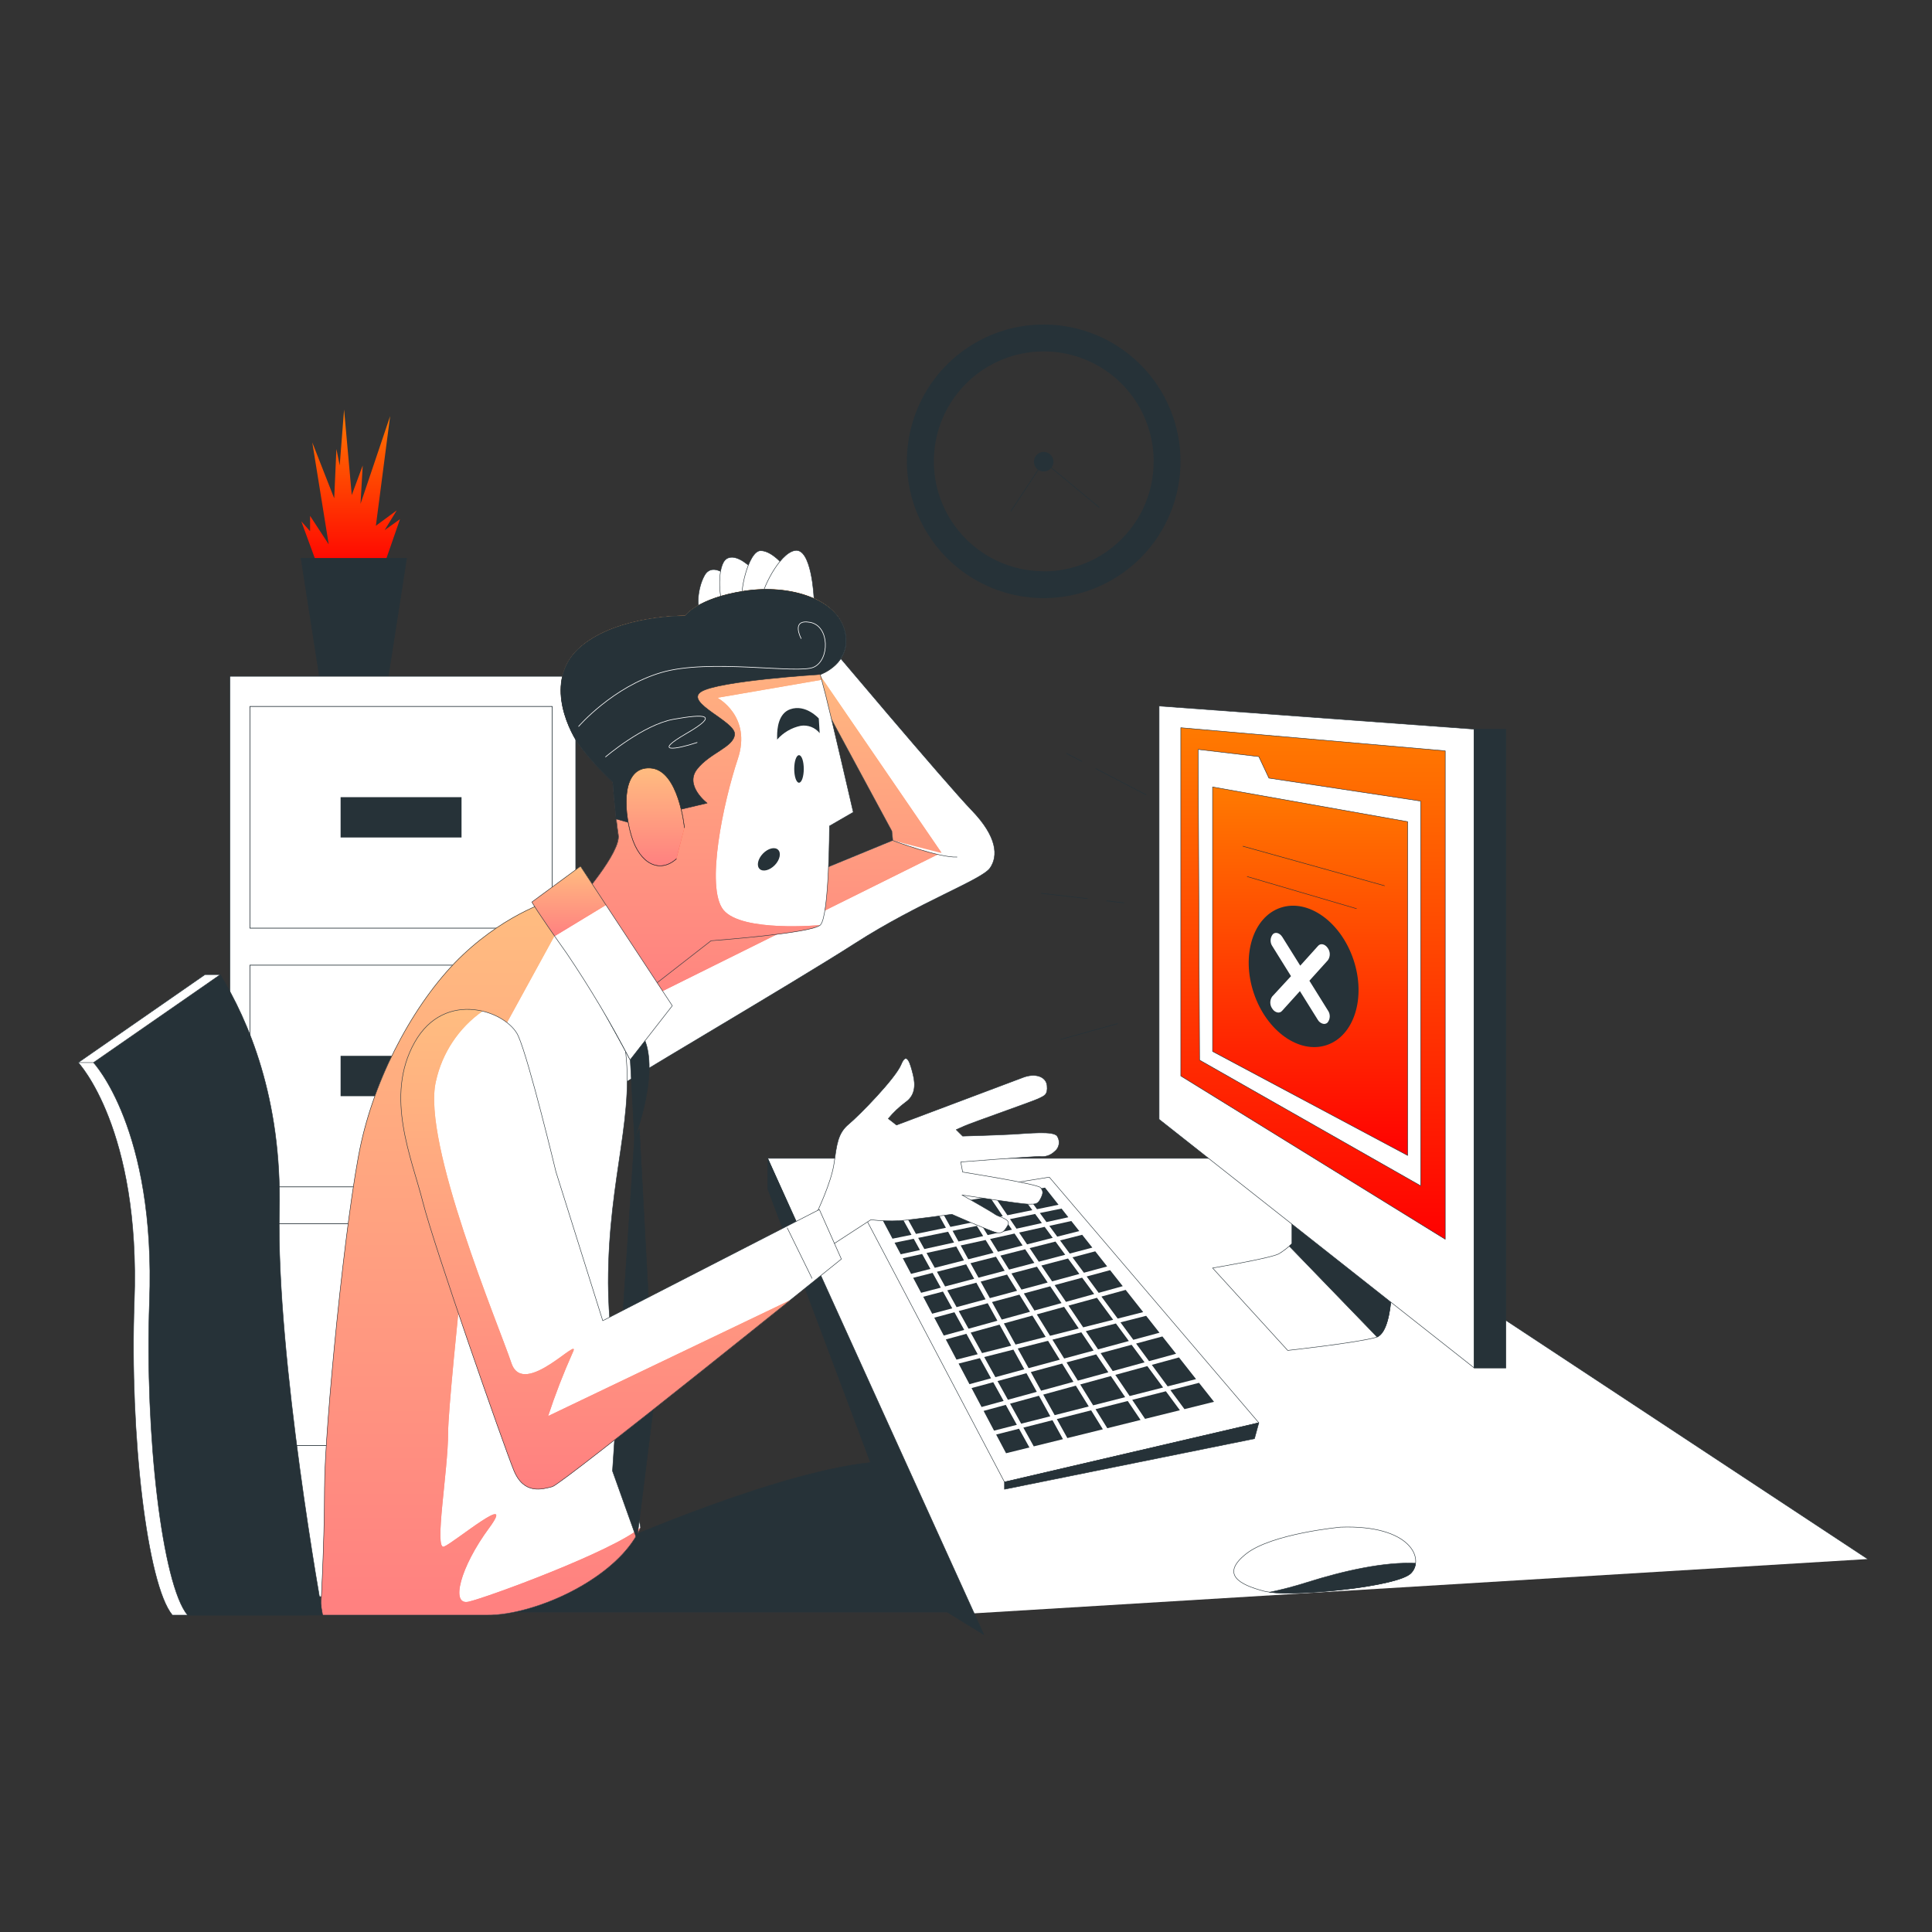 <?xml version="1.0" encoding="UTF-8"?> <svg xmlns="http://www.w3.org/2000/svg" width="3019" height="3019" viewBox="0 0 3019 3019" fill="none"><rect x="0" y="0" width="3019" height="3019" fill="#333333" stroke="none"/> <path d="M1517.2 2521.35L1199.53 1810.04H1969.31L2918.59 2436.21" fill="white"></path> <path d="M1517.2 2521.35L1199.53 1810.04H1969.31L2918.59 2436.21" stroke="#263238" stroke-width="0.75" stroke-linecap="round" stroke-linejoin="round"></path> <path d="M1438.4 2493.34L1199.53 1857.48V1810.04L1537.46 2554.49L1438.4 2493.34Z" fill="#263238" stroke="#263238" stroke-width="0.75" stroke-linecap="round" stroke-linejoin="round"></path> <path d="M1639.65 1839.46L1967.07 2223.27L1569.63 2315.85L1343.8 1886.83L1639.65 1839.46Z" fill="white" stroke="#263238" stroke-width="0.75" stroke-linecap="round" stroke-linejoin="round"></path> <path d="M1569.63 2315.85V2327.17L1960.3 2248.14L1967.07 2223.27L1569.63 2315.85Z" fill="#263238" stroke="#263238" stroke-width="0.75" stroke-linecap="round" stroke-linejoin="round"></path> <path d="M1627.28 1977.55L1644.04 2002.28L1686.65 1990.73L1668.92 1966.6L1627.28 1977.55Z" fill="#263238"></path> <path d="M1788.54 2128.82L1768.28 2101.41L1719.87 2114.45L1738.78 2142.45L1788.54 2128.82Z" fill="#263238"></path> <path d="M1592.5 1926.01L1604.94 1944.48L1645.01 1934.27L1632.42 1917.14L1592.5 1926.01Z" fill="#263238"></path> <path d="M1669.66 2040.19L1692.6 2074.15L1739.45 2062.31L1714.13 2027.97L1669.66 2040.19Z" fill="#263238"></path> <path d="M1791 2056.13L1750.85 2066.33L1770.96 2093.59L1811.85 2082.57L1791 2056.13Z" fill="#263238"></path> <path d="M1696.7 2080.11L1715.84 2108.56L1763.96 2095.53L1743.77 2068.12L1696.7 2080.11Z" fill="#263238"></path> <path d="M1547.14 1936.06L1559.5 1956.02L1597.94 1946.19L1585.35 1927.57L1547.14 1936.06Z" fill="#263238"></path> <path d="M1647.99 2008.16L1665.72 2034.3L1709.81 2022.09L1690.97 1996.54L1647.99 2008.16Z" fill="#263238"></path> <path d="M1608.96 1950.36L1623.26 1971.59L1664.52 1960.72L1649.33 1940.08L1608.96 1950.36Z" fill="#263238"></path> <path d="M1522.26 1998.25L1509.75 1975.69L1464.09 1987.31L1476.83 2010.25L1522.26 1998.25Z" fill="#263238"></path> <path d="M1456.64 2052.85L1488 2044.43L1473.48 2018.22L1442.64 2026.33L1456.64 2052.85Z" fill="#263238"></path> <path d="M1533.58 1914.16L1543.34 1929.95L1581.25 1921.54L1571.05 1906.49L1533.58 1914.16Z" fill="#263238"></path> <path d="M1506.32 1969.5L1494.26 1947.75L1447.86 1957.96L1460.67 1981.12L1506.32 1969.5Z" fill="#263238"></path> <path d="M1488.52 1923.32L1497.76 1940.01L1536.34 1931.52L1526.43 1915.58L1488.52 1923.32Z" fill="#263238"></path> <path d="M1423.65 1990.58L1453.89 1982.84L1440.93 1959.52L1410.76 1966.15L1423.65 1990.58Z" fill="#263238"></path> <path d="M1434.75 1934.35L1444.43 1951.78L1490.83 1941.57L1481.52 1924.74L1434.75 1934.35Z" fill="#263238"></path> <path d="M1580.51 1989.91L1596.15 2015.16L1637.11 2004.14L1620.36 1979.41L1580.51 1989.91Z" fill="#263238"></path> <path d="M1685.68 2075.94L1662.81 2042.12L1620.13 2053.89L1640.84 2087.34L1685.68 2075.94Z" fill="#263238"></path> <path d="M1501.19 1946.19L1513.1 1967.79L1552.58 1957.74L1540.14 1937.63L1501.19 1946.19Z" fill="#263238"></path> <path d="M1510.12 2084.21L1477.95 2093.07L1494.63 2124.58L1527.77 2116.16L1510.12 2084.21Z" fill="#263238"></path> <path d="M1599.87 2021.19L1616.41 2047.86L1658.79 2036.24L1641.14 2010.02L1599.87 2021.19Z" fill="#263238"></path> <path d="M1569.93 1985.74L1556.3 1963.77L1516.53 1973.9L1529.04 1996.54L1569.93 1985.74Z" fill="#263238"></path> <path d="M1644.64 2219.24L1599.13 2230.86L1615.37 2260.14L1661.02 2248.89L1644.64 2219.24Z" fill="#263238"></path> <path d="M1574.18 1898.97L1613.13 1891L1592.2 1862.55L1553.84 1868.88L1574.18 1898.97Z" fill="#263238"></path> <path d="M1478.09 1918.56L1459.25 1884.52L1411.51 1892.41L1431.32 1928.17L1478.09 1918.56Z" fill="#263238"></path> <path d="M1540.06 2030.36L1525.69 2004.36L1480.25 2016.35L1494.78 2042.57L1540.06 2030.36Z" fill="#263238"></path> <path d="M1656.03 2124.73L1637.71 2095.16L1590.34 2107.22L1607.32 2137.91L1656.03 2124.73Z" fill="#263238"></path> <path d="M1633.99 2089.12L1613.28 2055.75L1568.67 2068.04L1586.91 2101.04L1633.99 2089.12Z" fill="#263238"></path> <path d="M1708.92 2110.43L1689.7 2081.9L1644.56 2093.37L1662.89 2122.86L1708.92 2110.43Z" fill="#263238"></path> <path d="M1589.3 2017.02L1573.66 1991.7L1532.39 2002.65L1546.77 2028.49L1589.3 2017.02Z" fill="#263238"></path> <path d="M1563.23 1962.06L1576.78 1983.88L1616.33 1973.45L1601.96 1952.15L1563.23 1962.06Z" fill="#263238"></path> <path d="M1609.56 2049.8L1593.02 2023.06L1550.12 2034.6L1565.31 2062.01L1609.56 2049.8Z" fill="#263238"></path> <path d="M1731.93 2144.39L1712.94 2116.38L1666.61 2128.9L1684.26 2157.42L1731.93 2144.39Z" fill="#263238"></path> <path d="M1701.32 2197.79L1681.13 2165.24L1630.19 2179.25L1648.06 2211.35L1701.32 2197.79Z" fill="#263238"></path> <path d="M1548.63 2153.77L1531.2 2122.27L1497.91 2130.76L1514.89 2162.94L1548.63 2153.77Z" fill="#263238"></path> <path d="M1491.43 2050.54L1459.92 2059.03L1474.74 2086.96L1506.7 2078.17L1491.43 2050.54Z" fill="#263238"></path> <path d="M1641.21 2213.14L1623.48 2181.04L1578.35 2193.4L1595.7 2224.68L1641.21 2213.14Z" fill="#263238"></path> <path d="M1558.54 2063.8L1543.42 2036.46L1498.13 2048.68L1513.47 2076.31L1558.54 2063.8Z" fill="#263238"></path> <path d="M1578.27 1905L1588.4 1919.97L1628.03 1911.18L1617.53 1896.96L1578.27 1905Z" fill="#263238"></path> <path d="M1407.49 1959.97L1437.5 1953.34L1427.82 1935.76L1397.88 1941.87L1407.49 1959.97Z" fill="#263238"></path> <path d="M1529.71 1907.98L1566.95 1900.38L1546.47 1870.07L1509.97 1876.1L1529.71 1907.98Z" fill="#263238"></path> <path d="M1485.1 1917.14L1522.71 1909.47L1502.75 1877.29L1466.33 1883.33L1485.1 1917.14Z" fill="#263238"></path> <path d="M1470.13 2012.11L1457.31 1989.02L1426.93 1996.76L1439.36 2020.15L1470.13 2012.11Z" fill="#263238"></path> <path d="M1620.43 1889.51L1654.1 1882.58L1632.94 1855.84L1599.65 1861.28L1620.43 1889.51Z" fill="#263238"></path> <path d="M1424.32 1929.58L1404.36 1893.53L1374.86 1898.45L1394.6 1935.61L1424.32 1929.58Z" fill="#263238"></path> <path d="M1592.35 2232.58L1556.6 2241.66L1572.09 2270.86L1608.59 2261.85L1592.35 2232.58Z" fill="#263238"></path> <path d="M1762.25 2189.23L1711.9 2202.04L1730.29 2231.76L1782.28 2218.87L1762.25 2189.23Z" fill="#263238"></path> <path d="M1705.04 2203.83L1651.42 2217.46L1667.88 2247.18L1723.37 2233.47L1705.04 2203.83Z" fill="#263238"></path> <path d="M1821.83 2174.03L1769.25 2187.44L1789.28 2217.16L1843.73 2203.68L1821.83 2174.03Z" fill="#263238"></path> <path d="M1873.6 2160.85L1828.91 2172.25L1850.88 2201.96L1897.06 2190.49L1873.6 2160.85Z" fill="#263238"></path> <path d="M1571.64 2195.26L1537.01 2204.72L1553.32 2235.56L1588.92 2226.47L1571.64 2195.26Z" fill="#263238"></path> <path d="M1677.41 2159.29L1659.76 2130.76L1610.75 2144.02L1626.84 2173.14L1677.41 2159.29Z" fill="#263238"></path> <path d="M1758.22 2183.27L1735.88 2150.27L1687.99 2163.38L1708.17 2196.01L1758.22 2183.27Z" fill="#263238"></path> <path d="M1620.13 2174.93L1603.97 2145.8L1558.76 2158.09L1575 2187.29L1620.13 2174.93Z" fill="#263238"></path> <path d="M1533.81 2198.61L1568.29 2189.15L1552.06 2159.88L1518.17 2169.04L1533.81 2198.61Z" fill="#263238"></path> <path d="M1580.14 2102.83L1561.96 2069.91L1516.83 2082.35L1534.55 2114.37L1580.14 2102.83Z" fill="#263238"></path> <path d="M1817.51 2168.15L1792.86 2134.71L1742.81 2148.41L1765.23 2181.48L1817.51 2168.15Z" fill="#263238"></path> <path d="M1600.62 2139.7L1583.56 2108.94L1537.98 2120.55L1555.41 2151.99L1600.62 2139.7Z" fill="#263238"></path> <path d="M1721.13 2026.04L1746.53 2060.45L1786.38 2050.32L1758.97 2015.61L1721.13 2026.04Z" fill="#263238"></path> <path d="M1671.6 1958.85L1706.91 1949.54L1691.04 1929.51L1656.48 1938.3L1671.6 1958.85Z" fill="#263238"></path> <path d="M1639.72 1915.58L1652.09 1932.41L1686.5 1923.7L1674.06 1907.98L1639.72 1915.58Z" fill="#263238"></path> <path d="M1868.98 2155.04L1842.31 2121.15L1799.86 2132.77L1824.59 2166.36L1868.98 2155.04Z" fill="#263238"></path> <path d="M1675.92 1964.74L1693.72 1988.8L1730.07 1978.96L1711.45 1955.35L1675.92 1964.74Z" fill="#263238"></path> <path d="M1775.28 2099.48L1795.54 2126.96L1837.77 2115.42L1816.4 2088.38L1775.28 2099.48Z" fill="#263238"></path> <path d="M1635.25 1909.62L1669.44 1902.1L1658.79 1888.54L1624.9 1895.47L1635.25 1909.62Z" fill="#263238"></path> <path d="M1716.81 2020.23L1754.43 2009.8L1734.69 1984.77L1698.04 1994.68L1716.81 2020.23Z" fill="#263238"></path> <path d="M2018.99 1882.36V1943.29C2012.8 1949.27 2005.98 1954.56 1998.65 1959.08C1987.41 1965.85 1894.82 1981.42 1894.82 1981.42L2012.21 2110.2C2012.21 2110.2 2119.84 2098.43 2150 2089.87C2181.58 2080.78 2174.81 1965.63 2174.81 1965.63L2018.99 1882.36Z" fill="white" stroke="#263238" stroke-width="0.75" stroke-linecap="round" stroke-linejoin="round"></path> <path d="M2018.99 1882.36V1943.29C2018.99 1943.29 2017.35 1944.92 2014.67 1947.31L2151.94 2089.27C2181.29 2076.09 2174.81 1965.85 2174.81 1965.85L2018.99 1882.36Z" fill="#263238" stroke="#263238" stroke-width="0.75" stroke-linecap="round" stroke-linejoin="round"></path> <path d="M1811.26 1103.27V1749.11L2303.51 2137.46V1139.39L1811.26 1103.27Z" fill="white" stroke="#263238" stroke-width="0.75" stroke-linecap="round" stroke-linejoin="round"></path> <path d="M1845.15 1137.16V1681.33L2258.38 1936.51V1173.28L1845.15 1137.16Z" fill="url(#paint0_linear)" stroke="#263238" stroke-width="0.75" stroke-linecap="round" stroke-linejoin="round"></path> <path d="M2353.19 1139.39H2303.51V2137.69H2353.19V1139.39Z" fill="#263238" stroke="#263238" stroke-width="0.75" stroke-linecap="round" stroke-linejoin="round"></path> <path d="M1872.26 1171.05L1874.49 1656.53L2219.94 1852.94V1251.79L1982.86 1215.89L1967.07 1182.3L1872.26 1171.05Z" fill="white" stroke="#263238" stroke-width="0.75" stroke-linecap="round" stroke-linejoin="round"></path> <path d="M1894.82 1229.74V1642.97L2199.68 1805.57V1283.97L1894.82 1229.74Z" fill="url(#paint1_linear)" stroke="#263238" stroke-width="0.75" stroke-linecap="round" stroke-linejoin="round"></path> <path d="M2073.12 1633.08C2116.14 1618.64 2134.87 1558.88 2114.97 1499.6C2095.07 1440.33 2044.06 1403.98 2001.05 1418.43C1958.04 1432.87 1939.3 1492.63 1959.21 1551.9C1979.11 1611.18 2030.11 1647.52 2073.12 1633.08Z" fill="#263238"></path> <path d="M2046.1 1532.51L2075.07 1500.41C2077.03 1497.55 2078.03 1494.15 2077.94 1490.68C2077.84 1487.22 2076.66 1483.87 2074.55 1481.12C2070.23 1474.94 2063.46 1473.67 2059.66 1478.07L2031.8 1508.98L2003.87 1464.29C1999.85 1457.81 1993.07 1455.8 1988.97 1459.82C1986.81 1462.49 1985.59 1465.79 1985.48 1469.21C1985.37 1472.64 1986.39 1476.01 1988.38 1478.81L2017.35 1525.36L1987.86 1557.32C1985.9 1560.18 1984.9 1563.59 1985.01 1567.06C1985.12 1570.53 1986.32 1573.87 1988.45 1576.61C1990.15 1579.3 1992.81 1581.25 1995.9 1582.04C1997.24 1582.38 1998.65 1582.33 1999.96 1581.91C2001.28 1581.49 2002.45 1580.71 2003.35 1579.66L2031.28 1548.75L2059.14 1593.44C2060.85 1596.48 2063.68 1598.72 2067.03 1599.7C2068.32 1600.1 2069.69 1600.15 2071 1599.83C2072.31 1599.52 2073.52 1598.85 2074.48 1597.91C2076.62 1595.23 2077.82 1591.93 2077.92 1588.5C2078.01 1585.07 2076.99 1581.71 2075 1578.92L2046.1 1532.51Z" fill="white"></path> <path d="M1948.97 1369.77L2119.69 1419.9" stroke="#263238" stroke-width="0.75" stroke-linecap="round" stroke-linejoin="round"></path> <path d="M1942.2 1322.32L2163.48 1384.07" stroke="#263238" stroke-width="0.75" stroke-linecap="round" stroke-linejoin="round"></path> <path d="M2094.74 2386.38C2094.74 2386.38 1986.81 2396.36 1946.89 2428.32C1906.97 2460.27 1936.91 2476.28 1974.82 2486.27C2012.73 2496.25 2182.63 2480.23 2204.6 2458.26C2226.57 2436.29 2204.6 2382.36 2094.74 2386.38Z" fill="white" stroke="#263238" stroke-width="0.75" stroke-linecap="round" stroke-linejoin="round"></path> <path d="M2204.6 2458.56C2208.84 2454.32 2211.48 2448.74 2212.05 2442.77C2163.71 2440.38 2100.32 2454.39 2042.75 2472.56C2023.31 2478.75 2003.57 2483.94 1983.61 2488.13C2033.81 2494.16 2184.04 2478.82 2204.6 2458.56Z" fill="#263238" stroke="#263238" stroke-width="0.75" stroke-linecap="round" stroke-linejoin="round"></path> <path d="M1712.12 1200.99L1791 1242.03" stroke="#263238" stroke-linecap="round" stroke-linejoin="round"></path> <path d="M1666.83 1177.46L1690.3 1189.67" stroke="#263238" stroke-linecap="round" stroke-linejoin="round"></path> <path d="M1729.47 1407.76L1756.21 1410.81" stroke="#263238" stroke-linecap="round" stroke-linejoin="round"></path> <path d="M1627.13 1395.91L1699.23 1404.25" stroke="#263238" stroke-linecap="round" stroke-linejoin="round"></path> <path d="M1746.31 1599.55L1656.93 1624.35" stroke="#263238" stroke-linecap="round" stroke-linejoin="round"></path> <path d="M1630.93 507.11C1588.65 507.11 1547.32 519.647 1512.17 543.136C1477.02 566.625 1449.62 600.011 1433.44 639.071C1417.26 678.132 1413.03 721.113 1421.27 762.579C1429.52 804.046 1449.88 842.135 1479.78 872.031C1509.67 901.926 1547.76 922.286 1589.23 930.534C1630.69 938.782 1673.68 934.549 1712.74 918.369C1751.8 902.19 1785.18 874.791 1808.67 839.637C1832.16 804.484 1844.7 763.155 1844.7 720.876C1844.7 664.182 1822.18 609.81 1782.09 569.721C1742 529.632 1687.63 507.11 1630.93 507.11V507.11ZM1630.93 892.633C1596.96 892.618 1563.76 882.532 1535.53 863.65C1507.29 844.769 1485.29 817.939 1472.3 786.553C1459.31 755.167 1455.92 720.635 1462.56 687.322C1469.19 654.009 1485.56 623.412 1509.58 599.399C1533.61 575.386 1564.21 559.035 1597.53 552.413C1630.84 545.792 1665.37 549.198 1696.75 562.2C1728.13 575.202 1754.95 597.217 1773.82 625.46C1792.69 653.704 1802.76 686.909 1802.76 720.876C1802.8 743.459 1798.39 765.828 1789.77 786.702C1781.15 807.575 1768.49 826.543 1752.53 842.519C1736.57 858.495 1717.61 871.164 1696.75 879.802C1675.88 888.44 1653.51 892.876 1630.93 892.856V892.633Z" fill="#263238"></path> <path d="M1646.2 721.099C1646.28 724.134 1645.44 727.122 1643.81 729.681C1642.18 732.241 1639.82 734.256 1637.04 735.469C1634.26 736.682 1631.17 737.038 1628.19 736.491C1625.2 735.945 1622.45 734.521 1620.27 732.401C1618.1 730.281 1616.61 727.562 1615.99 724.59C1615.37 721.619 1615.65 718.53 1616.79 715.718C1617.94 712.906 1619.89 710.499 1622.41 708.804C1624.93 707.109 1627.9 706.204 1630.93 706.203C1634.92 706.201 1638.75 707.759 1641.6 710.542C1644.45 713.326 1646.1 717.114 1646.2 721.099V721.099Z" fill="#263238"></path> <path d="M1579.76 798.636L1630.93 721.099L1717.41 792.677" stroke="#263238" stroke-linecap="round" stroke-linejoin="round"></path> <path d="M496.56 884.961L470.863 814.724L484.568 830.142V806.158L513.691 850.699L487.994 691.38L522.256 778.749L525.683 701.659L530.822 727.356L537.674 639.987L549.666 773.609L566.797 727.356L563.371 787.314L609.625 650.266L587.354 821.576L619.903 797.593L601.059 828.429L625.043 811.298L597.707 890.1L498.273 891.813" fill="url(#paint2_linear)"></path> <path d="M606.496 1057.98H499.39L470.49 872.374H635.32L606.496 1057.98Z" fill="#263238" stroke="#263238" stroke-linecap="round" stroke-linejoin="round"></path> <path d="M899.735 1056.72H359.064V2495.05H899.735V1056.72Z" fill="white" stroke="#263238" stroke-linecap="round" stroke-linejoin="round"></path> <path d="M862.94 1103.94H390.496V1450.36H862.94V1103.94Z" stroke="#263238" stroke-linecap="round" stroke-linejoin="round"></path> <path d="M721.199 1245.68H532.236V1308.69H721.199V1245.68Z" fill="#263238"></path> <path d="M862.94 1508.16H390.496V1854.58H862.94V1508.16Z" stroke="#263238" stroke-linecap="round" stroke-linejoin="round"></path> <path d="M721.199 1649.9H532.236V1712.91H721.199V1649.9Z" fill="#263238"></path> <path d="M862.94 1912.3H390.496V2258.72H862.94V1912.3Z" stroke="#263238" stroke-linecap="round" stroke-linejoin="round"></path> <path d="M721.199 2054.04H532.236V2117.05H721.199V2054.04Z" fill="#263238"></path> <path d="M957.683 2412.97C957.683 2412.97 1228.65 2293.28 1374.34 2284.27L1480.63 2519.11H677.852L957.683 2412.97Z" fill="#263238" stroke="#263238" stroke-width="0.75" stroke-linecap="round" stroke-linejoin="round"></path> <path d="M1287.49 997.951C1287.49 997.951 1478.24 1224.53 1518.39 1266.09C1558.53 1307.65 1560.02 1337.82 1547.06 1356.44C1534.1 1375.06 1436.68 1409.54 1336.28 1474.04C1235.87 1538.55 950.457 1704.94 947.626 1710.75C944.796 1716.56 917.461 1509.65 917.461 1509.65L1395.04 1313.16L1393.63 1298.79L1238.71 1011.95L1287.49 997.951Z" fill="white"></path> <path d="M1471.09 1332.38L1249.73 1009.12L1239.08 1012.25L1394 1299.08L1395.42 1313.46L917.836 1509.95C917.836 1509.95 918.357 1513.52 919.102 1519.55L950.236 1590.98L1471.09 1332.38Z" fill="url(#paint3_linear)"></path> <path opacity="0.5" d="M1471.09 1332.38L1249.73 1009.12L1239.08 1012.25L1394 1299.08L1395.42 1313.46L917.836 1509.95C917.836 1509.95 918.357 1513.52 919.102 1519.55L950.236 1590.98L1471.09 1332.38Z" fill="white"></path> <path d="M1287.49 997.951C1287.49 997.951 1478.24 1224.53 1518.39 1266.09C1558.53 1307.65 1560.02 1337.82 1547.06 1356.44C1534.1 1375.06 1436.68 1409.54 1336.28 1474.04C1235.87 1538.55 950.457 1704.94 947.626 1710.75C944.796 1716.56 917.461 1509.65 917.461 1509.65L1395.04 1313.16L1393.63 1298.79L1238.71 1011.95L1287.49 997.951Z" stroke="#263238" stroke-width="0.75" stroke-linecap="round" stroke-linejoin="round"></path> <path d="M1135.47 898.964C1135.47 898.964 1112.53 878.853 1101.06 898.964C1089.59 919.074 1088.18 951.995 1095.33 954.9C1102.48 957.805 1131.15 953.485 1135.47 944.845C1139.79 936.205 1135.47 898.964 1135.47 898.964Z" fill="white" stroke="#263238" stroke-width="0.75" stroke-linecap="round" stroke-linejoin="round"></path> <path d="M1175.62 888.908C1175.62 888.908 1151.26 863.137 1135.47 873.118C1119.68 883.099 1124 937.695 1129.74 942.015C1135.47 946.335 1169.88 934.566 1174.43 927.64C1178.97 920.713 1175.62 888.908 1175.62 888.908Z" fill="white" stroke="#263238" stroke-width="0.75" stroke-linecap="round" stroke-linejoin="round"></path> <path d="M1230.14 890.324C1230.14 890.324 1208.62 860.531 1188.58 860.531C1168.54 860.531 1154.1 932.258 1161.32 937.993C1168.55 943.728 1215.77 936.578 1218.67 932.258C1223.27 918.504 1227.1 904.504 1230.14 890.324V890.324Z" fill="white" stroke="#263238" stroke-width="0.75" stroke-linecap="round" stroke-linejoin="round"></path> <path d="M1272.08 939.11C1272.08 930.544 1267.83 855.913 1242.28 860.233C1216.73 864.553 1189.25 924.809 1190.67 934.715C1192.08 944.622 1272.08 939.11 1272.08 939.11Z" fill="white" stroke="#263238" stroke-width="0.75" stroke-linecap="round" stroke-linejoin="round"></path> <path d="M1395.05 1313.46C1395.05 1313.46 1468.19 1340.72 1495.45 1339.23Z" fill="white"></path> <path d="M1395.05 1313.46C1395.05 1313.46 1468.19 1340.72 1495.45 1339.23" stroke="#263238" stroke-width="0.75" stroke-linecap="round" stroke-linejoin="round"></path> <path d="M793.597 2521.05C871.505 2507.94 971.312 2454.39 1001.03 2386.98C978.686 2270.12 950.457 2105.51 950.457 2004.81C950.457 1835.58 995.147 1739.5 974.813 1624.95C954.479 1510.39 911.726 1435.69 865.845 1405.52C865.845 1405.52 795.608 1424.14 723.881 1491.55C652.154 1558.96 589.067 1674.85 564.488 1785.31C539.908 1895.77 507.136 2235.63 507.136 2324.56C507.136 2413.5 500.73 2523.88 500.73 2523.88C586.609 2523.88 672.488 2523.88 758.366 2523.88C770.171 2523.99 781.962 2523.05 793.597 2521.05V2521.05Z" fill="white"></path> <path d="M1001.03 2386.91C957.384 2424.15 760.824 2496.47 732.148 2502.87C703.472 2509.28 719.412 2448.65 764.027 2388.1C808.642 2327.54 709.803 2410.44 693.864 2416.77C677.925 2423.1 700.27 2298.79 700.27 2238.01C700.27 2177.24 757.696 1660.92 757.696 1660.92L866.068 1463.17L903.31 1440.83C892.907 1427 880.33 1414.95 866.068 1405.15C866.068 1405.15 795.831 1423.77 724.104 1491.18C652.377 1558.58 589.067 1674.85 564.488 1785.31C539.908 1895.77 507.136 2235.63 507.136 2324.56C507.136 2413.5 500.73 2523.88 500.73 2523.88C586.609 2523.88 672.488 2523.88 758.366 2523.88C770.13 2523.89 781.871 2522.84 793.448 2520.75C871.506 2507.94 971.312 2454.39 1001.03 2386.91Z" fill="url(#paint4_linear)"></path> <path opacity="0.5" d="M1001.03 2386.91C957.384 2424.15 760.824 2496.47 732.148 2502.87C703.472 2509.28 719.412 2448.65 764.027 2388.1C808.642 2327.54 709.803 2410.44 693.864 2416.77C677.925 2423.1 700.27 2298.79 700.27 2238.01C700.27 2177.24 757.696 1660.92 757.696 1660.92L866.068 1463.17L903.31 1440.83C892.907 1427 880.33 1414.95 866.068 1405.15C866.068 1405.15 795.831 1423.77 724.104 1491.18C652.377 1558.58 589.067 1674.85 564.488 1785.31C539.908 1895.77 507.136 2235.63 507.136 2324.56C507.136 2413.5 500.73 2523.88 500.73 2523.88C586.609 2523.88 672.488 2523.88 758.366 2523.88C770.13 2523.89 781.871 2522.84 793.448 2520.75C871.506 2507.94 971.312 2454.39 1001.03 2386.91Z" fill="white"></path> <path d="M793.597 2521.05C871.505 2507.94 971.312 2454.39 1001.03 2386.98C978.686 2270.12 950.457 2105.51 950.457 2004.81C950.457 1835.58 995.147 1739.5 974.813 1624.95C954.479 1510.39 911.726 1435.69 865.845 1405.52C865.845 1405.52 795.608 1424.14 723.881 1491.55C652.154 1558.96 589.067 1674.85 564.488 1785.31C539.908 1895.77 507.136 2235.63 507.136 2324.56C507.136 2413.5 500.73 2523.88 500.73 2523.88C586.609 2523.88 672.488 2523.88 758.366 2523.88C770.171 2523.99 781.962 2523.05 793.597 2521.05V2521.05Z" stroke="#263238" stroke-width="0.75" stroke-linecap="round" stroke-linejoin="round"></path> <path d="M861.676 1431.89L984.87 1656.23L991.499 1779.28C991.499 1779.28 1025.84 1691.53 1010.57 1634.26C995.298 1576.98 861.676 1431.89 861.676 1431.89Z" fill="#263238" stroke="#263238" stroke-width="0.75" stroke-linecap="round" stroke-linejoin="round"></path> <path d="M991.424 1779.35L957.088 2298.57L995.297 2405.45L1022.04 2191.61L999.096 1764.01L991.424 1779.35Z" fill="#263238" stroke="#263238" stroke-width="0.75" stroke-linecap="round" stroke-linejoin="round"></path> <path d="M957.608 1221.62C957.608 1221.62 961.928 1277.56 966.248 1304.82C970.568 1332.08 903.161 1408.35 903.161 1408.35L1000.66 1556.05L1111.12 1470.02C1111.12 1470.02 1267.53 1458.55 1281.76 1445.59C1295.98 1432.63 1296.13 1290.74 1296.13 1290.74L1333.37 1269.22C1333.37 1269.22 1298.96 1120.25 1290.4 1087.03L1281.76 1054.11C1281.76 1054.11 1331.96 1036.83 1320.49 987.077C1309.02 937.322 1235.88 912.594 1162.73 923.915C1089.59 935.237 1070.97 962.646 1070.97 962.646C1070.97 962.646 967.663 961.231 908.897 1010.02C850.13 1058.8 885.956 1136.19 904.577 1163.45C920.422 1184.44 938.175 1203.91 957.608 1221.62V1221.62Z" fill="white"></path> <path d="M1130.56 1421.98C1101.88 1386.9 1130.56 1252.98 1152.9 1186.02C1175.25 1119.06 1121.02 1090.38 1121.02 1090.38L1283.84 1062.3L1281.61 1053.89C1292.62 1049.58 1302.41 1042.66 1310.14 1033.7L1318.92 981.938C1304.03 934.864 1233.49 912.222 1162.51 923.32C1089.37 934.79 1070.75 962.051 1070.75 962.051C1070.75 962.051 967.441 960.636 908.674 1009.42C849.907 1058.21 885.733 1135.6 904.354 1162.86C920.17 1184.05 937.924 1203.72 957.386 1221.62C957.386 1221.62 961.706 1277.56 966.026 1304.82C970.346 1332.08 903.162 1408.35 903.162 1408.35L1000.66 1556.05L1111.12 1470.02C1111.12 1470.02 1230.29 1461.23 1270.21 1450.43L1281.76 1445.59C1281.76 1445.59 1159.38 1457.06 1130.56 1421.98Z" fill="url(#paint5_linear)"></path> <path opacity="0.5" d="M1130.56 1421.98C1101.88 1386.9 1130.56 1252.98 1152.9 1186.02C1175.25 1119.06 1121.02 1090.38 1121.02 1090.38L1283.84 1062.3L1281.61 1053.89C1292.62 1049.58 1302.41 1042.66 1310.14 1033.7L1318.92 981.938C1304.03 934.864 1233.49 912.222 1162.51 923.32C1089.37 934.79 1070.75 962.051 1070.75 962.051C1070.75 962.051 967.441 960.636 908.674 1009.42C849.907 1058.21 885.733 1135.6 904.354 1162.86C920.17 1184.05 937.924 1203.72 957.386 1221.62C957.386 1221.62 961.706 1277.56 966.026 1304.82C970.346 1332.08 903.162 1408.35 903.162 1408.35L1000.66 1556.05L1111.12 1470.02C1111.12 1470.02 1230.29 1461.23 1270.21 1450.43L1281.76 1445.59C1281.76 1445.59 1159.38 1457.06 1130.56 1421.98Z" fill="white"></path> <path d="M1214.35 1155.71C1214.35 1155.71 1214.35 1153.47 1214.35 1149.97C1214.35 1138.87 1216.21 1114.89 1234.76 1108.33C1259.12 1099.77 1279.45 1122.71 1279.45 1122.71L1280.86 1145.65C1277.36 1141.27 1272.75 1137.9 1267.52 1135.88C1262.28 1133.87 1256.61 1133.28 1251.07 1134.18C1236.82 1137.18 1223.93 1144.73 1214.35 1155.71V1155.71Z" fill="#263238"></path> <path d="M1255.99 1201.59C1255.99 1213.43 1252.71 1223.11 1248.54 1223.11C1244.37 1223.11 1241.09 1213.43 1241.09 1201.59C1241.09 1189.74 1244.29 1180.06 1248.54 1180.06C1252.79 1180.06 1255.99 1189.67 1255.99 1201.59Z" fill="#263238"></path> <path d="M1210.78 1351.82C1202.81 1360.09 1192.15 1362.77 1187.02 1357.85C1181.88 1352.94 1184.18 1342.14 1192.15 1333.87C1200.12 1325.6 1210.7 1322.92 1215.84 1327.84C1220.98 1332.75 1218.74 1343.55 1210.78 1351.82Z" fill="#263238"></path> <path d="M957.608 1221.62C957.608 1221.62 961.928 1277.56 966.248 1304.82C970.568 1332.08 903.161 1408.35 903.161 1408.35L1000.66 1556.05L1111.12 1470.02C1111.12 1470.02 1267.53 1458.55 1281.76 1445.59C1295.98 1432.63 1296.13 1290.74 1296.13 1290.74L1333.37 1269.22C1333.37 1269.22 1298.96 1120.25 1290.4 1087.03L1281.76 1054.11C1281.76 1054.11 1331.96 1036.83 1320.49 987.077C1309.02 937.322 1235.88 912.594 1162.73 923.915C1089.59 935.237 1070.97 962.646 1070.97 962.646C1070.97 962.646 967.663 961.231 908.897 1010.02C850.13 1058.8 885.956 1136.19 904.577 1163.45C920.422 1184.44 938.175 1203.91 957.608 1221.62V1221.62Z" stroke="#263238" stroke-width="0.75" stroke-linecap="round" stroke-linejoin="round"></path> <path d="M1095.33 1081.07C1121.17 1063.87 1281.53 1053.89 1281.53 1053.89C1281.53 1053.89 1331.74 1036.61 1320.27 986.853C1308.8 937.099 1235.65 912.37 1162.51 923.692C1089.37 935.013 1070.75 962.423 1070.75 962.423C1070.75 962.423 967.441 961.008 908.674 1009.79C849.907 1058.58 885.733 1135.97 904.354 1163.23C920.17 1184.42 937.924 1204.09 957.386 1222C957.386 1222 959.769 1252.68 962.748 1279.72L1007.44 1292.31L1056.22 1266.46L1105.01 1254.99C1105.01 1254.99 1069.11 1227.73 1089.22 1201.96C1109.33 1176.19 1146.57 1167.55 1147.99 1147.44C1149.4 1127.33 1069.48 1098.28 1095.33 1081.07Z" fill="#263238" stroke="#263238" stroke-width="0.75" stroke-linecap="round" stroke-linejoin="round"></path> <path d="M1251.89 997.728C1251.89 997.728 1235.06 966.892 1265.89 972.478C1296.73 978.064 1296.73 1031.39 1271.48 1042.57C1246.23 1053.74 1108.88 1028.56 1033.13 1050.98C957.384 1073.4 904.203 1135.07 904.203 1135.07" stroke="white" stroke-miterlimit="10" stroke-linecap="round"></path> <path d="M946.287 1182.74C946.287 1182.74 1005.2 1132.32 1052.8 1123.9C1100.39 1115.49 1125.72 1115.49 1072.46 1146.25C1019.21 1177.01 1055.63 1171.42 1089.29 1160.25" stroke="white" stroke-miterlimit="10" stroke-linecap="round"></path> <path d="M1069.48 1293.35C1069.48 1293.35 1060.92 1203 1016.45 1200.17C971.983 1197.34 973.399 1261.84 986.657 1306.31C999.914 1350.78 1031.35 1365.08 1056.89 1342.14" fill="url(#paint6_linear)"></path> <g opacity="0.5"> <path d="M1069.48 1293.35C1069.48 1293.35 1060.92 1203 1016.45 1200.17C971.983 1197.34 973.399 1261.84 986.657 1306.31C999.914 1350.78 1031.35 1365.08 1056.89 1342.14" fill="white"></path> <path d="M1069.48 1293.35C1069.48 1293.35 1060.92 1203 1016.45 1200.17C971.983 1197.34 973.399 1261.84 986.657 1306.31C999.914 1350.78 1031.35 1365.08 1056.89 1342.14" stroke="#263238" stroke-width="0.75" stroke-linecap="round" stroke-linejoin="round"></path> </g> <path d="M1069.48 1293.35C1069.48 1293.35 1060.92 1203 1016.45 1200.17C971.983 1197.34 973.399 1261.84 986.657 1306.31C999.914 1350.78 1031.35 1365.08 1056.89 1342.14" stroke="#263238" stroke-width="0.75" stroke-linecap="round" stroke-linejoin="round"></path> <path d="M907.109 1353.61L1050.56 1571.62L984.571 1656.23C954.851 1598.9 921.825 1543.34 885.658 1489.84C836.872 1421.01 831.137 1409.54 831.137 1409.54L907.109 1353.61Z" fill="white"></path> <path d="M907.109 1353.61L831.137 1409.54C831.137 1409.54 835.382 1417.96 866.665 1462.87L946.957 1414.16L907.109 1353.61Z" fill="url(#paint7_linear)"></path> <path opacity="0.5" d="M907.109 1353.61L831.137 1409.54C831.137 1409.54 835.382 1417.96 866.665 1462.87L946.957 1414.16L907.109 1353.61Z" fill="white"></path> <path d="M907.109 1353.61L1050.56 1571.62L984.571 1656.23C954.851 1598.9 921.825 1543.34 885.658 1489.84C836.872 1421.01 831.137 1409.54 831.137 1409.54L907.109 1353.61Z" stroke="#263238" stroke-width="0.75" stroke-linecap="round" stroke-linejoin="round"></path> <path d="M1276.02 1895.77C1276.02 1895.77 1298.96 1848.4 1303.28 1818.3C1307.6 1788.21 1309.02 1770.93 1326.22 1756.63C1343.43 1742.33 1399.36 1684.91 1408.15 1663.38C1416.94 1641.85 1422.45 1661.96 1426.77 1679.17C1431.09 1696.38 1429.6 1712.17 1415.3 1722.22C1405.23 1729.7 1396.08 1738.35 1388.04 1747.99L1400.93 1758.05C1400.93 1758.05 1580.21 1690.64 1598.9 1683.57C1617.6 1676.49 1634.73 1682.08 1636.15 1696.45C1637.56 1710.83 1631.9 1712.24 1623.26 1716.56C1614.62 1720.88 1520.03 1753.8 1507.07 1759.54L1494.18 1765.27L1504.24 1775.33C1504.24 1775.33 1555.85 1773.91 1581.7 1772.5C1607.54 1771.08 1646.2 1766.76 1651.94 1775.33C1654.49 1779.16 1655.47 1783.84 1654.67 1788.37C1653.86 1792.91 1651.34 1796.96 1647.62 1799.68C1644.6 1802.57 1640.97 1804.75 1637 1806.03C1633.03 1807.32 1628.81 1807.7 1624.68 1807.13C1611.79 1807.13 1501.33 1815.7 1501.33 1815.7L1504.24 1831.49C1504.24 1831.49 1621.84 1850.11 1626.09 1855.84C1630.34 1861.58 1630.41 1864.48 1626.09 1873.05C1621.77 1881.61 1618.64 1881.69 1607.47 1881.69C1596.3 1881.69 1503.19 1867.31 1503.19 1867.31C1503.19 1867.31 1549.08 1893.16 1554.81 1897.48C1560.55 1901.8 1580.58 1904.93 1574.85 1914.68C1569.11 1924.44 1566.28 1927.57 1557.64 1926.16C1549 1924.74 1487.4 1897.48 1487.4 1897.48C1487.4 1897.48 1425.73 1906.04 1405.47 1907.53C1390.56 1908.23 1375.62 1907.73 1360.78 1906.04L1303.43 1943.29L1276.02 1895.77Z" fill="white" stroke="#263238" stroke-width="0.75" stroke-linecap="round" stroke-linejoin="round"></path> <path d="M868.75 1831.19C868.75 1831.19 827.114 1657.64 809.909 1618.91C792.703 1580.18 695.206 1544.43 647.835 1628.97C600.464 1713.51 643.515 1809.66 660.795 1878.49C678.075 1947.31 786.968 2258.35 802.759 2297.3C818.549 2336.26 847.448 2327.1 863.015 2323.15C878.582 2319.2 1314.75 1967.42 1314.75 1967.42L1280.34 1890.03L941.892 2063.8L868.75 1831.19Z" fill="white"></path> <path d="M856.535 2212.76C867.585 2179.19 880.338 2146.2 894.745 2113.93C910.684 2082.05 818.251 2187.29 799.109 2129.87C779.967 2072.44 658.858 1785.53 681.128 1689.9C690.788 1645.46 716.787 1606.28 753.973 1580.11C718.444 1571.69 674.946 1580.63 647.835 1629.04C600.538 1713.66 643.515 1809.74 660.795 1878.56C678.075 1947.38 786.968 2258.42 802.759 2297.38C818.549 2336.33 847.448 2327.17 863.015 2323.22C874.486 2320.09 1108.81 2132.92 1235.43 2031.4L856.535 2212.76Z" fill="url(#paint8_linear)"></path> <path opacity="0.5" d="M856.535 2212.76C867.585 2179.19 880.338 2146.2 894.745 2113.93C910.684 2082.05 818.251 2187.29 799.109 2129.87C779.967 2072.44 658.858 1785.53 681.128 1689.9C690.788 1645.46 716.787 1606.28 753.973 1580.11C718.444 1571.69 674.946 1580.63 647.835 1629.04C600.538 1713.66 643.515 1809.74 660.795 1878.56C678.075 1947.38 786.968 2258.42 802.759 2297.38C818.549 2336.33 847.448 2327.17 863.015 2323.22C874.486 2320.09 1108.81 2132.92 1235.43 2031.4L856.535 2212.76Z" fill="white"></path> <path d="M868.75 1831.19C868.75 1831.19 827.114 1657.64 809.909 1618.91C792.703 1580.18 695.206 1544.43 647.835 1628.97C600.464 1713.51 643.515 1809.66 660.795 1878.49C678.075 1947.31 786.968 2258.35 802.759 2297.3C818.549 2336.26 847.448 2327.1 863.015 2323.15C878.582 2319.2 1314.75 1967.42 1314.75 1967.42L1280.34 1890.03L941.892 2063.8L868.75 1831.19Z" stroke="#263238" stroke-width="0.75" stroke-linecap="round" stroke-linejoin="round"></path> <path d="M1230.14 1918.71L1268.87 1997.58" stroke="#263238" stroke-width="0.75" stroke-linecap="round" stroke-linejoin="round"></path> <path d="M320.334 1522.98L122.21 1660.4C122.21 1660.4 219.857 1763.63 209.802 2034.45C202.353 2241.29 229.689 2476.14 269.388 2523.88H480.323C480.323 2523.88 407.404 2121.67 412.618 1891.22C416.715 1716.11 364.13 1594.56 320.334 1522.98Z" fill="white" stroke="#263238" stroke-width="0.75" stroke-linecap="round" stroke-linejoin="round"></path> <path d="M344.169 1522.98L146.045 1660.4C146.045 1660.4 243.692 1763.63 233.562 2034.45C226.114 2241.29 253.449 2476.14 293.148 2523.88H504.158C504.158 2523.88 431.314 2121.67 436.528 1891.22C440.475 1716.11 387.89 1594.56 344.169 1522.98Z" fill="#263238" stroke="#263238" stroke-width="0.75" stroke-linecap="round" stroke-linejoin="round"></path> <path d="M320.334 1522.98H344.168L146.044 1660.4H122.284L320.334 1522.98Z" fill="white" stroke="#263238" stroke-width="0.75" stroke-linecap="round" stroke-linejoin="round"></path> <defs> <linearGradient id="paint0_linear" x1="2051.76" y1="1137.16" x2="2051.76" y2="1936.51" gradientUnits="userSpaceOnUse"> <stop stop-color="#FF7A01"></stop> <stop offset="1" stop-color="#FF0101"></stop> </linearGradient> <linearGradient id="paint1_linear" x1="2047.25" y1="1229.74" x2="2047.25" y2="1805.57" gradientUnits="userSpaceOnUse"> <stop stop-color="#FF7A01"></stop> <stop offset="1" stop-color="#FF0101"></stop> </linearGradient> <linearGradient id="paint2_linear" x1="547.953" y1="639.987" x2="547.953" y2="891.813" gradientUnits="userSpaceOnUse"> <stop stop-color="#FF7A01"></stop> <stop offset="1" stop-color="#FF0101"></stop> </linearGradient> <linearGradient id="paint3_linear" x1="1194.46" y1="1009.12" x2="1194.46" y2="1590.98" gradientUnits="userSpaceOnUse"> <stop stop-color="#FF7A01"></stop> <stop offset="1" stop-color="#FF0101"></stop> </linearGradient> <linearGradient id="paint4_linear" x1="750.881" y1="1405.15" x2="750.881" y2="2523.88" gradientUnits="userSpaceOnUse"> <stop stop-color="#FF7A01"></stop> <stop offset="1" stop-color="#FF0101"></stop> </linearGradient> <linearGradient id="paint5_linear" x1="1097.66" y1="920.539" x2="1097.66" y2="1556.05" gradientUnits="userSpaceOnUse"> <stop stop-color="#FF7A01"></stop> <stop offset="1" stop-color="#FF0101"></stop> </linearGradient> <linearGradient id="paint6_linear" x1="1024" y1="1200.08" x2="1024" y2="1352.95" gradientUnits="userSpaceOnUse"> <stop stop-color="#FF7A01"></stop> <stop offset="1" stop-color="#FF0101"></stop> </linearGradient> <linearGradient id="paint7_linear" x1="889.047" y1="1353.61" x2="889.047" y2="1462.87" gradientUnits="userSpaceOnUse"> <stop stop-color="#FF7A01"></stop> <stop offset="1" stop-color="#FF0101"></stop> </linearGradient> <linearGradient id="paint8_linear" x1="930.881" y1="1577.31" x2="930.881" y2="2327.06" gradientUnits="userSpaceOnUse"> <stop stop-color="#FF7A01"></stop> <stop offset="1" stop-color="#FF0101"></stop> </linearGradient> </defs> </svg> 